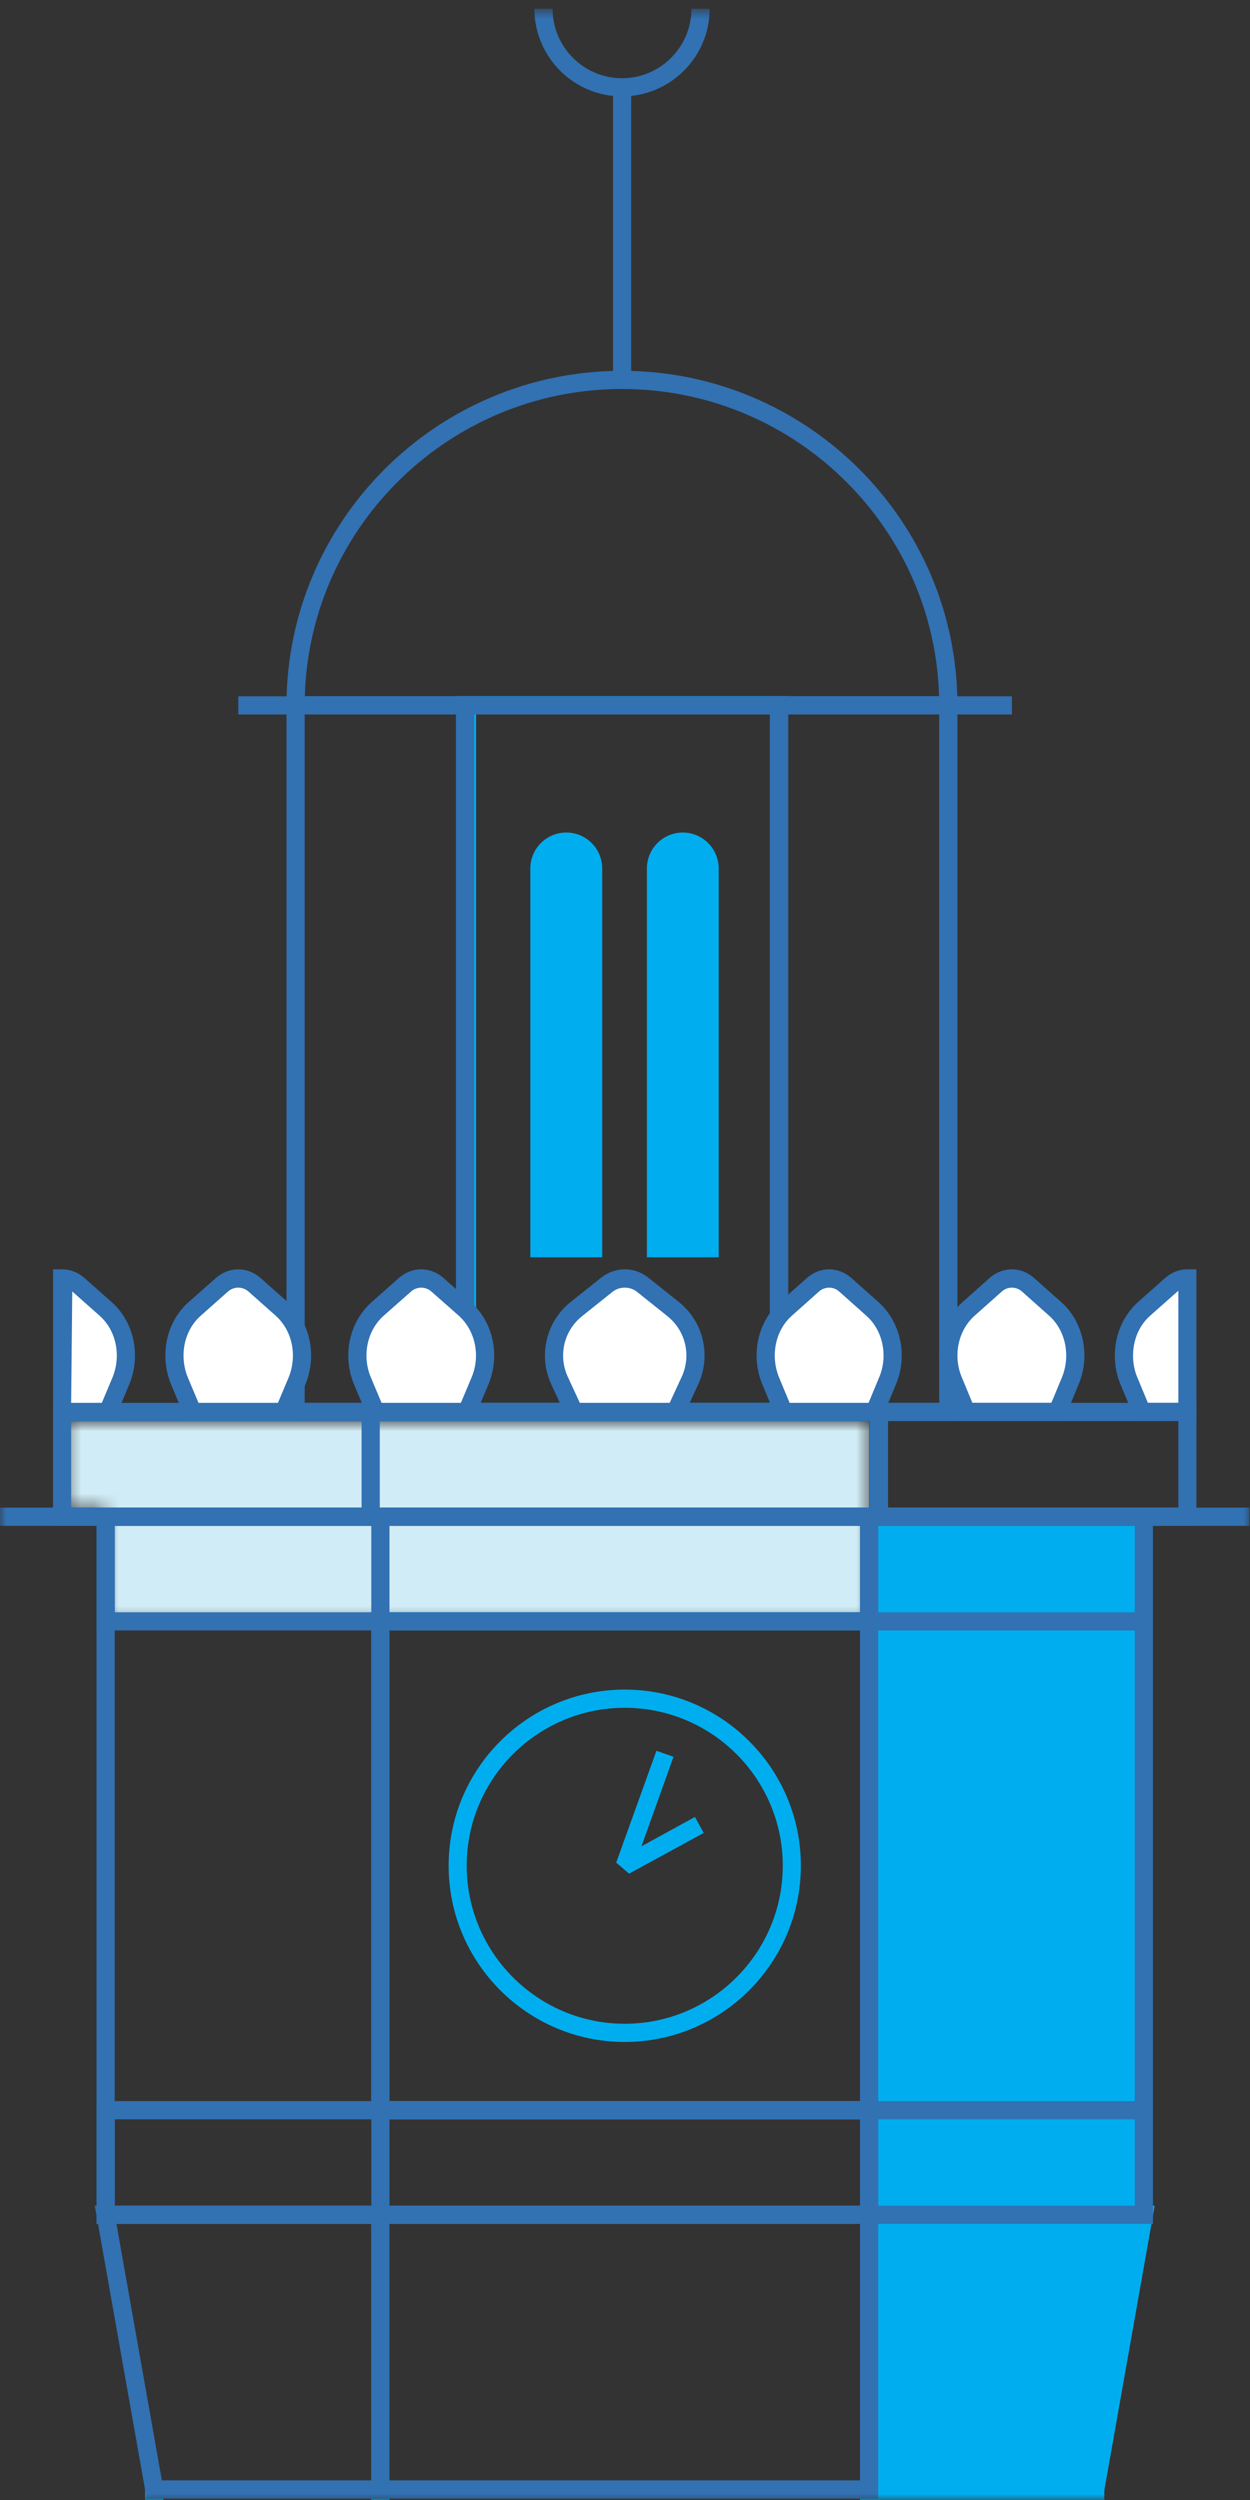 <svg width="100" height="200" viewBox="0 0 100 200" fill="none" xmlns="http://www.w3.org/2000/svg">
<rect x="0" y="0" width="100" height="200" fill="#333333" stroke="none"/>
<g clip-path="url(#clip0_143_3118)">
<mask id="mask0_143_3118" style="mask-type:alpha" maskUnits="userSpaceOnUse" x="-1" y="-1" width="102" height="202">
<path d="M100 0H0V200H100V0Z" fill="white"/>
<path d="M99.504 0.494H0.494V199.504H99.504V0.494Z" stroke="#707070"/>
</mask>
<g mask="url(#mask0_143_3118)">
<mask id="mask1_143_3118" style="mask-type:alpha" maskUnits="userSpaceOnUse" x="-182" y="0" width="464" height="738">
<path d="M281.435 0.707H-181.465V737.421H281.435V0.707Z" fill="#C4C4C4"/>
</mask>
<g mask="url(#mask1_143_3118)">
<path d="M91.511 121.338H69.537V177.192H91.511V121.338Z" fill="#00AEEF"/>
</g>
<mask id="mask2_143_3118" style="mask-type:alpha" maskUnits="userSpaceOnUse" x="-182" y="0" width="464" height="738">
<path d="M281.435 0.707H-181.465V737.421H281.435V0.707Z" fill="#C4C4C4"/>
</mask>
<g mask="url(#mask2_143_3118)">
<path d="M91.511 128.984H69.537V130.439H91.511V128.984Z" fill="#3271B2"/>
</g>
<mask id="mask3_143_3118" style="mask-type:alpha" maskUnits="userSpaceOnUse" x="-182" y="0" width="464" height="738">
<path d="M281.435 0.707H-181.465V737.421H281.435V0.707Z" fill="#C4C4C4"/>
</mask>
<g mask="url(#mask3_143_3118)">
<path d="M91.511 168.09H69.537V169.545H91.511V168.09Z" fill="#3271B2"/>
</g>
<mask id="mask4_143_3118" style="mask-type:alpha" maskUnits="userSpaceOnUse" x="-182" y="0" width="464" height="738">
<path d="M281.435 0.707H-181.465V737.421H281.435V0.707Z" fill="#C4C4C4"/>
</mask>
<g mask="url(#mask4_143_3118)">
<mask id="mask5_143_3118" style="mask-type:luminance" maskUnits="userSpaceOnUse" x="5" y="113" width="65" height="17">
<path fill-rule="evenodd" clip-rule="evenodd" d="M69.538 113.691H8.436H5.342V120.61H8.436V129.712H69.538V113.691Z" fill="black"/>
</mask>
<g mask="url(#mask5_143_3118)">
<path fill-rule="evenodd" clip-rule="evenodd" d="M69.538 113.691H8.436H5.342V120.61H8.436V129.712H69.538V113.691Z" fill="#D0ECF6"/>
</g>
</g>
<mask id="mask6_143_3118" style="mask-type:alpha" maskUnits="userSpaceOnUse" x="-182" y="0" width="464" height="738">
<path d="M281.435 0.707H-181.465V737.421H281.435V0.707Z" fill="#C4C4C4"/>
</mask>
<g mask="url(#mask6_143_3118)">
<path d="M63.049 113.683H36.633V55.693H63.049V113.683ZM38.088 112.228H61.593V57.149H38.088V112.228Z" fill="#00AEEF"/>
</g>
<mask id="mask7_143_3118" style="mask-type:alpha" maskUnits="userSpaceOnUse" x="-182" y="0" width="464" height="738">
<path d="M281.435 0.707H-181.465V737.421H281.435V0.707Z" fill="#C4C4C4"/>
</mask>
<g mask="url(#mask7_143_3118)">
<path d="M76.594 113.683H61.594V55.693H76.594V113.683ZM63.049 112.228H75.138V57.149H63.049V112.228Z" fill="#3271B2"/>
</g>
<mask id="mask8_143_3118" style="mask-type:alpha" maskUnits="userSpaceOnUse" x="-182" y="0" width="464" height="738">
<path d="M281.435 0.707H-181.465V737.421H281.435V0.707Z" fill="#C4C4C4"/>
</mask>
<g mask="url(#mask8_143_3118)">
<path d="M37.93 113.683H22.92V55.693H37.93V113.683ZM24.375 112.228H36.474V57.149H24.375V112.228Z" fill="#3271B2"/>
</g>
<mask id="mask9_143_3118" style="mask-type:alpha" maskUnits="userSpaceOnUse" x="-182" y="0" width="464" height="738">
<path d="M281.435 0.707H-181.465V737.421H281.435V0.707Z" fill="#C4C4C4"/>
</mask>
<g mask="url(#mask9_143_3118)">
<path d="M70.258 440.426H29.703V198.436H70.258V440.426ZM31.149 438.97H68.802V199.891H31.149V438.97Z" fill="#00AEEF"/>
</g>
<mask id="mask10_143_3118" style="mask-type:alpha" maskUnits="userSpaceOnUse" x="-182" y="0" width="464" height="738">
<path d="M281.435 0.707H-181.465V737.421H281.435V0.707Z" fill="#C4C4C4"/>
</mask>
<g mask="url(#mask10_143_3118)">
<path d="M87.621 199.166H69.537V439.699H87.621V199.166Z" fill="#00AEEF"/>
</g>
<mask id="mask11_143_3118" style="mask-type:alpha" maskUnits="userSpaceOnUse" x="-182" y="0" width="464" height="738">
<path d="M281.435 0.707H-181.465V737.421H281.435V0.707Z" fill="#C4C4C4"/>
</mask>
<g mask="url(#mask11_143_3118)">
<path d="M88.345 440.426H68.801V198.436H88.345V440.426ZM70.256 438.97H86.89V199.891H70.256V438.97Z" fill="#00AEEF"/>
</g>
<mask id="mask12_143_3118" style="mask-type:alpha" maskUnits="userSpaceOnUse" x="-182" y="0" width="464" height="738">
<path d="M281.435 0.707H-181.465V737.421H281.435V0.707Z" fill="#C4C4C4"/>
</mask>
<g mask="url(#mask12_143_3118)">
<path d="M31.148 440.426H11.613V198.436H31.148V440.426ZM13.069 438.97H29.702V199.891H13.069V438.97Z" fill="#00AEEF"/>
</g>
<mask id="mask13_143_3118" style="mask-type:alpha" maskUnits="userSpaceOnUse" x="-182" y="0" width="464" height="738">
<path d="M281.435 0.707H-181.465V737.421H281.435V0.707Z" fill="#C4C4C4"/>
</mask>
<g mask="url(#mask13_143_3118)">
<path d="M31.148 199.891H11.732L7.584 176.455H31.148V199.891ZM12.95 198.435H29.703V177.911H9.317L12.95 198.435Z" fill="#3271B2"/>
</g>
<mask id="mask14_143_3118" style="mask-type:alpha" maskUnits="userSpaceOnUse" x="-182" y="0" width="464" height="738">
<path d="M281.435 0.707H-181.465V737.421H281.435V0.707Z" fill="#C4C4C4"/>
</mask>
<g mask="url(#mask14_143_3118)">
<path d="M69.535 177.188H91.505L87.614 199.158H69.535V177.188Z" fill="#00AEEF"/>
</g>
<mask id="mask15_143_3118" style="mask-type:alpha" maskUnits="userSpaceOnUse" x="-182" y="0" width="464" height="738">
<path d="M281.435 0.707H-181.465V737.421H281.435V0.707Z" fill="#C4C4C4"/>
</mask>
<g mask="url(#mask15_143_3118)">
<path d="M88.227 199.891H68.801V176.455H92.375L88.227 199.891ZM70.256 198.435H87.009L90.632 177.911H70.256V198.435Z" fill="#00AEEF"/>
</g>
<mask id="mask16_143_3118" style="mask-type:alpha" maskUnits="userSpaceOnUse" x="-182" y="0" width="464" height="738">
<path d="M281.435 0.707H-181.465V737.421H281.435V0.707Z" fill="#C4C4C4"/>
</mask>
<g mask="url(#mask16_143_3118)">
<path d="M70.258 169.545H29.703V128.98H70.258V169.545ZM31.149 168.089H68.802V130.436H31.149V168.089Z" fill="#00AEEF"/>
</g>
<mask id="mask17_143_3118" style="mask-type:alpha" maskUnits="userSpaceOnUse" x="-182" y="0" width="464" height="738">
<path d="M281.435 0.707H-181.465V737.421H281.435V0.707Z" fill="#C4C4C4"/>
</mask>
<g mask="url(#mask17_143_3118)">
<path d="M49.98 163.356C42.208 163.356 35.891 157.029 35.891 149.257C35.891 141.485 42.208 135.168 49.98 135.168C57.752 135.168 64.069 141.485 64.069 149.257C64.069 157.029 57.752 163.356 49.98 163.356ZM49.98 136.623C43.009 136.623 37.336 142.287 37.336 149.257C37.336 156.227 43.009 161.901 49.98 161.901C56.95 161.901 62.623 156.227 62.623 149.257C62.623 142.287 56.95 136.623 49.98 136.623Z" fill="#00AEEF"/>
</g>
<mask id="mask18_143_3118" style="mask-type:alpha" maskUnits="userSpaceOnUse" x="-182" y="0" width="464" height="738">
<path d="M281.435 0.707H-181.465V737.421H281.435V0.707Z" fill="#C4C4C4"/>
</mask>
<g mask="url(#mask18_143_3118)">
<path d="M70.257 130.435H7.723V120.604H70.257V130.435ZM9.178 128.98H68.802V122.059H9.178V128.98Z" fill="#3271B2"/>
</g>
<mask id="mask19_143_3118" style="mask-type:alpha" maskUnits="userSpaceOnUse" x="-182" y="0" width="464" height="738">
<path d="M281.435 0.707H-181.465V737.421H281.435V0.707Z" fill="#C4C4C4"/>
</mask>
<g mask="url(#mask19_143_3118)">
<path d="M71.04 122.06H4.238V112.229H71.04V122.06ZM5.694 120.605H69.585V113.684H5.694V120.605Z" fill="#3271B2"/>
</g>
<mask id="mask20_143_3118" style="mask-type:alpha" maskUnits="userSpaceOnUse" x="-182" y="0" width="464" height="738">
<path d="M281.435 0.707H-181.465V737.421H281.435V0.707Z" fill="#C4C4C4"/>
</mask>
<g mask="url(#mask20_143_3118)">
<path d="M70.257 177.912H7.723V168.09H70.257V177.912ZM9.178 176.456H68.802V169.545H9.178V176.456Z" fill="#3271B2"/>
</g>
<mask id="mask21_143_3118" style="mask-type:alpha" maskUnits="userSpaceOnUse" x="-182" y="0" width="464" height="738">
<path d="M281.435 0.707H-181.465V737.421H281.435V0.707Z" fill="#C4C4C4"/>
</mask>
<g mask="url(#mask21_143_3118)">
<path d="M50.327 149.892L49.297 149.011L52.515 140.061L53.881 140.546L51.317 147.704L55.594 145.358L56.297 146.635L50.327 149.892Z" fill="#00AEEF"/>
</g>
<mask id="mask22_143_3118" style="mask-type:alpha" maskUnits="userSpaceOnUse" x="-182" y="0" width="464" height="738">
<path d="M281.435 0.707H-181.465V737.421H281.435V0.707Z" fill="#C4C4C4"/>
</mask>
<g mask="url(#mask22_143_3118)">
<path d="M30.382 112.965H28.928V121.338H30.382V112.965Z" fill="#3271B2"/>
</g>
<mask id="mask23_143_3118" style="mask-type:alpha" maskUnits="userSpaceOnUse" x="-182" y="0" width="464" height="738">
<path d="M281.435 0.707H-181.465V737.421H281.435V0.707Z" fill="#C4C4C4"/>
</mask>
<g mask="url(#mask23_143_3118)">
<path d="M71.043 112.965H69.588V121.338H71.043V112.965Z" fill="#00AEEF"/>
</g>
<mask id="mask24_143_3118" style="mask-type:alpha" maskUnits="userSpaceOnUse" x="-182" y="0" width="464" height="738">
<path d="M281.435 0.707H-181.465V737.421H281.435V0.707Z" fill="#C4C4C4"/>
</mask>
<g mask="url(#mask24_143_3118)">
<path d="M82.228 102.772C81.871 102.456 81.416 102.277 80.95 102.277C80.485 102.277 80.029 102.456 79.663 102.772L77.485 104.713C76.465 105.624 75.871 107 75.871 108.446C75.871 109.139 76.01 109.832 76.267 110.456L77.307 112.961H80.95H84.594L85.633 110.456C85.891 109.832 86.029 109.139 86.029 108.446C86.029 107 85.436 105.624 84.416 104.713L82.228 102.772Z" fill="white"/>
</g>
<mask id="mask25_143_3118" style="mask-type:alpha" maskUnits="userSpaceOnUse" x="-182" y="0" width="464" height="738">
<path d="M281.435 0.707H-181.465V737.421H281.435V0.707Z" fill="#C4C4C4"/>
</mask>
<g mask="url(#mask25_143_3118)">
<path d="M85.079 113.684H76.822L75.594 110.733C75.297 110.02 75.139 109.238 75.139 108.446C75.139 106.783 75.822 105.218 77 104.169L79.178 102.228C79.673 101.792 80.307 101.545 80.951 101.545C81.594 101.545 82.218 101.792 82.713 102.228L84.901 104.169C86.079 105.218 86.752 106.783 86.752 108.446C86.752 109.238 86.594 110.02 86.297 110.733L85.079 113.684ZM77.792 112.228H84.109L84.96 110.179C85.178 109.644 85.297 109.04 85.297 108.446C85.297 107.198 84.802 106.03 83.931 105.258L81.752 103.317C81.287 102.911 80.604 102.911 80.149 103.317L77.97 105.258C77.099 106.03 76.594 107.198 76.594 108.446C76.594 109.04 76.713 109.644 76.941 110.179L77.792 112.228Z" fill="#3271B2"/>
</g>
<mask id="mask26_143_3118" style="mask-type:alpha" maskUnits="userSpaceOnUse" x="-182" y="0" width="464" height="738">
<path d="M281.435 0.707H-181.465V737.421H281.435V0.707Z" fill="#C4C4C4"/>
</mask>
<g mask="url(#mask26_143_3118)">
<path d="M94.989 102.277C94.524 102.277 94.069 102.456 93.702 102.772L91.524 104.713C90.504 105.624 89.91 107 89.91 108.446C89.91 109.139 90.049 109.832 90.306 110.456L91.346 112.961H94.989V102.277Z" fill="white"/>
</g>
<mask id="mask27_143_3118" style="mask-type:alpha" maskUnits="userSpaceOnUse" x="-182" y="0" width="464" height="738">
<path d="M281.435 0.707H-181.465V737.421H281.435V0.707Z" fill="#C4C4C4"/>
</mask>
<g mask="url(#mask27_143_3118)">
<path d="M95.712 113.684H90.861L89.633 110.733C89.336 110.03 89.188 109.238 89.188 108.446C89.188 106.783 89.861 105.218 91.039 104.169L93.217 102.228C93.722 101.792 94.346 101.545 94.99 101.545H95.712V113.684ZM91.831 112.228H94.267V103.258L92.009 105.258C91.138 106.03 90.643 107.198 90.643 108.446C90.643 109.04 90.752 109.644 90.98 110.179L91.831 112.228Z" fill="#3271B2"/>
</g>
<mask id="mask28_143_3118" style="mask-type:alpha" maskUnits="userSpaceOnUse" x="-182" y="0" width="464" height="738">
<path d="M281.435 0.707H-181.465V737.421H281.435V0.707Z" fill="#C4C4C4"/>
</mask>
<g mask="url(#mask28_143_3118)">
<path d="M6.258 102.772C5.891 102.456 5.436 102.277 4.971 102.277V112.961H8.634L9.674 110.456C9.941 109.832 10.08 109.139 10.08 108.446C10.08 107 9.476 105.624 8.456 104.713L6.258 102.772Z" fill="white"/>
</g>
<mask id="mask29_143_3118" style="mask-type:alpha" maskUnits="userSpaceOnUse" x="-182" y="0" width="464" height="738">
<path d="M281.435 0.707H-181.465V737.421H281.435V0.707Z" fill="#C4C4C4"/>
</mask>
<g mask="url(#mask29_143_3118)">
<path d="M9.117 113.684H4.246V101.545H4.969C5.612 101.545 6.246 101.792 6.741 102.228L8.939 104.169C10.117 105.218 10.8 106.783 10.8 108.446C10.8 109.238 10.642 110.03 10.345 110.743L9.117 113.684ZM5.692 112.228H8.147L9.008 110.179C9.226 109.644 9.345 109.04 9.345 108.446C9.345 107.198 8.85 106.04 7.969 105.258L5.781 103.317L5.692 112.228Z" fill="#3271B2"/>
</g>
<mask id="mask30_143_3118" style="mask-type:alpha" maskUnits="userSpaceOnUse" x="-182" y="0" width="464" height="738">
<path d="M281.435 0.707H-181.465V737.421H281.435V0.707Z" fill="#C4C4C4"/>
</mask>
<g mask="url(#mask30_143_3118)">
<path d="M20.347 102.772C19.981 102.456 19.525 102.277 19.06 102.277C18.585 102.277 18.139 102.456 17.763 102.772L15.575 104.713C14.545 105.624 13.951 107 13.951 108.446C13.951 109.139 14.09 109.832 14.347 110.456L15.397 112.961H19.06H22.724L23.763 110.456C24.03 109.832 24.169 109.139 24.169 108.446C24.169 107 23.565 105.624 22.545 104.713L20.347 102.772Z" fill="white"/>
</g>
<mask id="mask31_143_3118" style="mask-type:alpha" maskUnits="userSpaceOnUse" x="-182" y="0" width="464" height="738">
<path d="M281.435 0.707H-181.465V737.421H281.435V0.707Z" fill="#C4C4C4"/>
</mask>
<g mask="url(#mask31_143_3118)">
<path d="M23.207 113.684H14.91L13.682 110.743C13.385 110.03 13.227 109.238 13.227 108.446C13.227 106.783 13.9 105.218 15.088 104.169L17.286 102.228C17.781 101.792 18.415 101.545 19.058 101.545C19.702 101.545 20.335 101.792 20.831 102.228L23.019 104.169C24.207 105.218 24.89 106.783 24.89 108.446C24.89 109.238 24.732 110.03 24.434 110.743L23.207 113.684ZM15.88 112.228H22.236L23.098 110.179C23.316 109.644 23.434 109.04 23.434 108.446C23.434 107.198 22.93 106.04 22.058 105.258L19.87 103.317C19.405 102.911 18.712 102.911 18.246 103.317L16.058 105.258C15.177 106.04 14.682 107.198 14.682 108.446C14.682 109.04 14.801 109.644 15.019 110.179L15.88 112.228Z" fill="#3271B2"/>
</g>
<mask id="mask32_143_3118" style="mask-type:alpha" maskUnits="userSpaceOnUse" x="-182" y="0" width="464" height="738">
<path d="M281.435 0.707H-181.465V737.421H281.435V0.707Z" fill="#C4C4C4"/>
</mask>
<g mask="url(#mask32_143_3118)">
<path d="M34.99 102.772C34.623 102.456 34.168 102.277 33.693 102.277C33.227 102.277 32.772 102.456 32.406 102.772L30.208 104.713C29.188 105.624 28.594 107 28.594 108.446C28.594 109.139 28.723 109.832 28.99 110.456L30.029 112.961H33.693H37.356L38.406 110.456C38.663 109.832 38.802 109.139 38.802 108.446C38.802 107 38.208 105.624 37.178 104.713L34.99 102.772Z" fill="white"/>
</g>
<mask id="mask33_143_3118" style="mask-type:alpha" maskUnits="userSpaceOnUse" x="-182" y="0" width="464" height="738">
<path d="M281.435 0.707H-181.465V737.421H281.435V0.707Z" fill="#C4C4C4"/>
</mask>
<g mask="url(#mask33_143_3118)">
<path d="M37.842 113.684H29.554L28.317 110.743C28.02 110.03 27.861 109.238 27.861 108.446C27.861 106.783 28.544 105.218 29.733 104.169L31.921 102.228C32.426 101.792 33.049 101.545 33.693 101.545C34.346 101.545 34.97 101.792 35.465 102.228L37.663 104.169C38.851 105.218 39.535 106.783 39.535 108.446C39.535 109.238 39.376 110.03 39.079 110.743L37.842 113.684ZM30.525 112.228H36.871L37.733 110.179C37.96 109.644 38.079 109.04 38.079 108.446C38.079 107.198 37.574 106.04 36.703 105.258L34.505 103.317C34.039 102.911 33.356 102.911 32.891 103.317L30.693 105.258C29.822 106.03 29.317 107.198 29.317 108.446C29.317 109.04 29.436 109.644 29.663 110.179L30.525 112.228Z" fill="#3271B2"/>
</g>
<mask id="mask34_143_3118" style="mask-type:alpha" maskUnits="userSpaceOnUse" x="-182" y="0" width="464" height="738">
<path d="M281.435 0.707H-181.465V737.421H281.435V0.707Z" fill="#C4C4C4"/>
</mask>
<g mask="url(#mask34_143_3118)">
<path d="M67.612 102.772C67.246 102.456 66.791 102.277 66.325 102.277C65.86 102.277 65.404 102.456 65.048 102.772L62.86 104.713C61.84 105.624 61.246 107 61.246 108.446C61.246 109.139 61.385 109.832 61.642 110.456L62.692 112.961H66.325H69.969L71.008 110.456C71.276 109.832 71.404 109.139 71.404 108.446C71.404 107 70.81 105.624 69.791 104.713L67.612 102.772Z" fill="white"/>
</g>
<mask id="mask35_143_3118" style="mask-type:alpha" maskUnits="userSpaceOnUse" x="-182" y="0" width="464" height="738">
<path d="M281.435 0.707H-181.465V737.421H281.435V0.707Z" fill="#C4C4C4"/>
</mask>
<g mask="url(#mask35_143_3118)">
<path d="M70.456 113.684H62.199L60.981 110.733C60.684 110.02 60.525 109.238 60.525 108.446C60.525 106.783 61.199 105.218 62.377 104.169L64.565 102.228C65.06 101.792 65.684 101.545 66.327 101.545C66.971 101.545 67.605 101.792 68.1 102.228L70.278 104.169C71.456 105.218 72.139 106.783 72.139 108.446C72.139 109.238 71.981 110.02 71.684 110.733L70.456 113.684ZM63.169 112.228H69.486L70.337 110.179C70.565 109.644 70.684 109.04 70.684 108.446C70.684 107.198 70.179 106.03 69.308 105.258L67.129 103.317C66.674 102.911 65.991 102.911 65.525 103.317L63.347 105.258C62.476 106.03 61.981 107.198 61.981 108.446C61.981 109.04 62.1 109.644 62.318 110.179L63.169 112.228Z" fill="#3271B2"/>
</g>
<mask id="mask36_143_3118" style="mask-type:alpha" maskUnits="userSpaceOnUse" x="-182" y="0" width="464" height="738">
<path d="M281.435 0.707H-181.465V737.421H281.435V0.707Z" fill="#C4C4C4"/>
</mask>
<g mask="url(#mask36_143_3118)">
<path d="M51.405 102.772C50.999 102.456 50.495 102.277 49.98 102.277C49.455 102.277 48.96 102.456 48.554 102.772L46.118 104.713C44.98 105.624 44.326 107 44.326 108.446C44.326 109.139 44.475 109.832 44.762 110.456L45.92 112.961H49.98H54.039L55.197 110.456C55.485 109.832 55.633 109.139 55.633 108.446C55.633 107 54.97 105.624 53.841 104.713L51.405 102.772Z" fill="white"/>
</g>
<mask id="mask37_143_3118" style="mask-type:alpha" maskUnits="userSpaceOnUse" x="-182" y="0" width="464" height="738">
<path d="M281.435 0.707H-181.465V737.421H281.435V0.707Z" fill="#C4C4C4"/>
</mask>
<g mask="url(#mask37_143_3118)">
<path d="M54.505 113.684H45.455L44.109 110.763C43.772 110.04 43.594 109.248 43.594 108.446C43.594 106.763 44.346 105.198 45.663 104.149L48.099 102.208C48.633 101.783 49.297 101.545 49.98 101.545C50.663 101.545 51.336 101.783 51.861 102.208L54.297 104.149C55.614 105.198 56.366 106.763 56.366 108.446C56.366 109.248 56.188 110.04 55.851 110.763L54.505 113.684ZM46.386 112.228H53.574L54.534 110.149C54.782 109.624 54.911 109.03 54.911 108.446C54.911 107.208 54.356 106.06 53.386 105.287L50.96 103.347C50.406 102.901 49.554 102.901 49 103.347L46.574 105.287C45.604 106.06 45.049 107.208 45.049 108.446C45.049 109.03 45.178 109.624 45.425 110.149L46.386 112.228Z" fill="#3271B2"/>
</g>
<mask id="mask38_143_3118" style="mask-type:alpha" maskUnits="userSpaceOnUse" x="-182" y="0" width="464" height="738">
<path d="M281.435 0.707H-181.465V737.421H281.435V0.707Z" fill="#C4C4C4"/>
</mask>
<g mask="url(#mask38_143_3118)">
<path d="M70.258 199.891H29.703V176.455H70.258V199.891ZM31.149 198.435H68.802V177.911H31.149V198.435Z" fill="#3271B2"/>
</g>
<mask id="mask39_143_3118" style="mask-type:alpha" maskUnits="userSpaceOnUse" x="-182" y="0" width="464" height="738">
<path d="M281.435 0.707H-181.465V737.421H281.435V0.707Z" fill="#C4C4C4"/>
</mask>
<g mask="url(#mask39_143_3118)">
<path d="M31.158 177.91H7.723V120.604H31.158V177.91ZM9.178 176.455H29.703V122.059H9.178V176.455Z" fill="#3271B2"/>
</g>
<mask id="mask40_143_3118" style="mask-type:alpha" maskUnits="userSpaceOnUse" x="-182" y="0" width="464" height="738">
<path d="M281.435 0.707H-181.465V737.421H281.435V0.707Z" fill="#C4C4C4"/>
</mask>
<g mask="url(#mask40_143_3118)">
<path d="M92.236 177.91H68.801V120.604H92.236V177.91ZM70.256 176.455H90.781V122.059H70.256V176.455Z" fill="#3271B2"/>
</g>
<mask id="mask41_143_3118" style="mask-type:alpha" maskUnits="userSpaceOnUse" x="-182" y="0" width="464" height="738">
<path d="M281.435 0.707H-181.465V737.421H281.435V0.707Z" fill="#C4C4C4"/>
</mask>
<g mask="url(#mask41_143_3118)">
<path d="M95.713 122.06H69.584V112.229H95.713V122.06ZM71.039 120.605H94.267V113.684H71.039V120.605Z" fill="#3271B2"/>
</g>
<mask id="mask42_143_3118" style="mask-type:alpha" maskUnits="userSpaceOnUse" x="-182" y="0" width="464" height="738">
<path d="M281.435 0.707H-181.465V737.421H281.435V0.707Z" fill="#C4C4C4"/>
</mask>
<g mask="url(#mask42_143_3118)">
<path d="M45.307 66.603C43.713 66.603 42.426 67.891 42.426 69.485V100.584H48.178V69.485C48.178 67.891 46.891 66.603 45.307 66.603Z" fill="#00AEEF"/>
</g>
<mask id="mask43_143_3118" style="mask-type:alpha" maskUnits="userSpaceOnUse" x="-182" y="0" width="464" height="738">
<path d="M281.435 0.707H-181.465V737.421H281.435V0.707Z" fill="#C4C4C4"/>
</mask>
<g mask="url(#mask43_143_3118)">
<path d="M54.623 66.603C53.039 66.603 51.752 67.891 51.752 69.485V100.584H57.495V69.485C57.495 67.891 56.207 66.603 54.623 66.603Z" fill="#00AEEF"/>
</g>
<mask id="mask44_143_3118" style="mask-type:alpha" maskUnits="userSpaceOnUse" x="-182" y="0" width="464" height="738">
<path d="M281.435 0.707H-181.465V737.421H281.435V0.707Z" fill="#C4C4C4"/>
</mask>
<g mask="url(#mask44_143_3118)">
<path d="M76.593 56.426H75.138C75.138 42.476 63.752 31.119 49.761 31.119C35.761 31.119 24.375 42.476 24.375 56.426H22.92C22.92 41.674 34.959 29.664 49.761 29.664C64.564 29.664 76.593 41.674 76.593 56.426Z" fill="#3271B2"/>
</g>
<mask id="mask45_143_3118" style="mask-type:alpha" maskUnits="userSpaceOnUse" x="-182" y="0" width="464" height="738">
<path d="M281.435 0.707H-181.465V737.421H281.435V0.707Z" fill="#C4C4C4"/>
</mask>
<g mask="url(#mask45_143_3118)">
<path d="M50.494 6.988H49.039V30.401H50.494V6.988Z" fill="#3271B2"/>
</g>
<mask id="mask46_143_3118" style="mask-type:alpha" maskUnits="userSpaceOnUse" x="-182" y="0" width="464" height="738">
<path d="M281.435 0.707H-181.465V737.421H281.435V0.707Z" fill="#C4C4C4"/>
</mask>
<g mask="url(#mask46_143_3118)">
<path d="M49.762 7.713C45.901 7.713 42.752 4.565 42.752 0.703H44.207C44.207 3.763 46.702 6.258 49.762 6.258C52.821 6.258 55.316 3.763 55.316 0.703H56.772C56.772 4.565 53.623 7.713 49.762 7.713Z" fill="#3271B2"/>
</g>
<mask id="mask47_143_3118" style="mask-type:alpha" maskUnits="userSpaceOnUse" x="-182" y="0" width="464" height="738">
<path d="M281.435 0.707H-181.465V737.421H281.435V0.707Z" fill="#C4C4C4"/>
</mask>
<g mask="url(#mask47_143_3118)">
<path d="M80.954 55.703H19.062V57.158H80.954V55.703Z" fill="#3271B2"/>
</g>
<mask id="mask48_143_3118" style="mask-type:alpha" maskUnits="userSpaceOnUse" x="-182" y="0" width="464" height="738">
<path d="M281.435 0.707H-181.465V737.421H281.435V0.707Z" fill="#C4C4C4"/>
</mask>
<g mask="url(#mask48_143_3118)">
<path d="M99.958 120.611H-0.266V122.066H99.958V120.611Z" fill="#3271B2"/>
</g>
</g>
</g>
<defs>
<clipPath id="clip0_143_3118">
<rect width="100" height="200" fill="white"/>
</clipPath>
</defs>
</svg>
